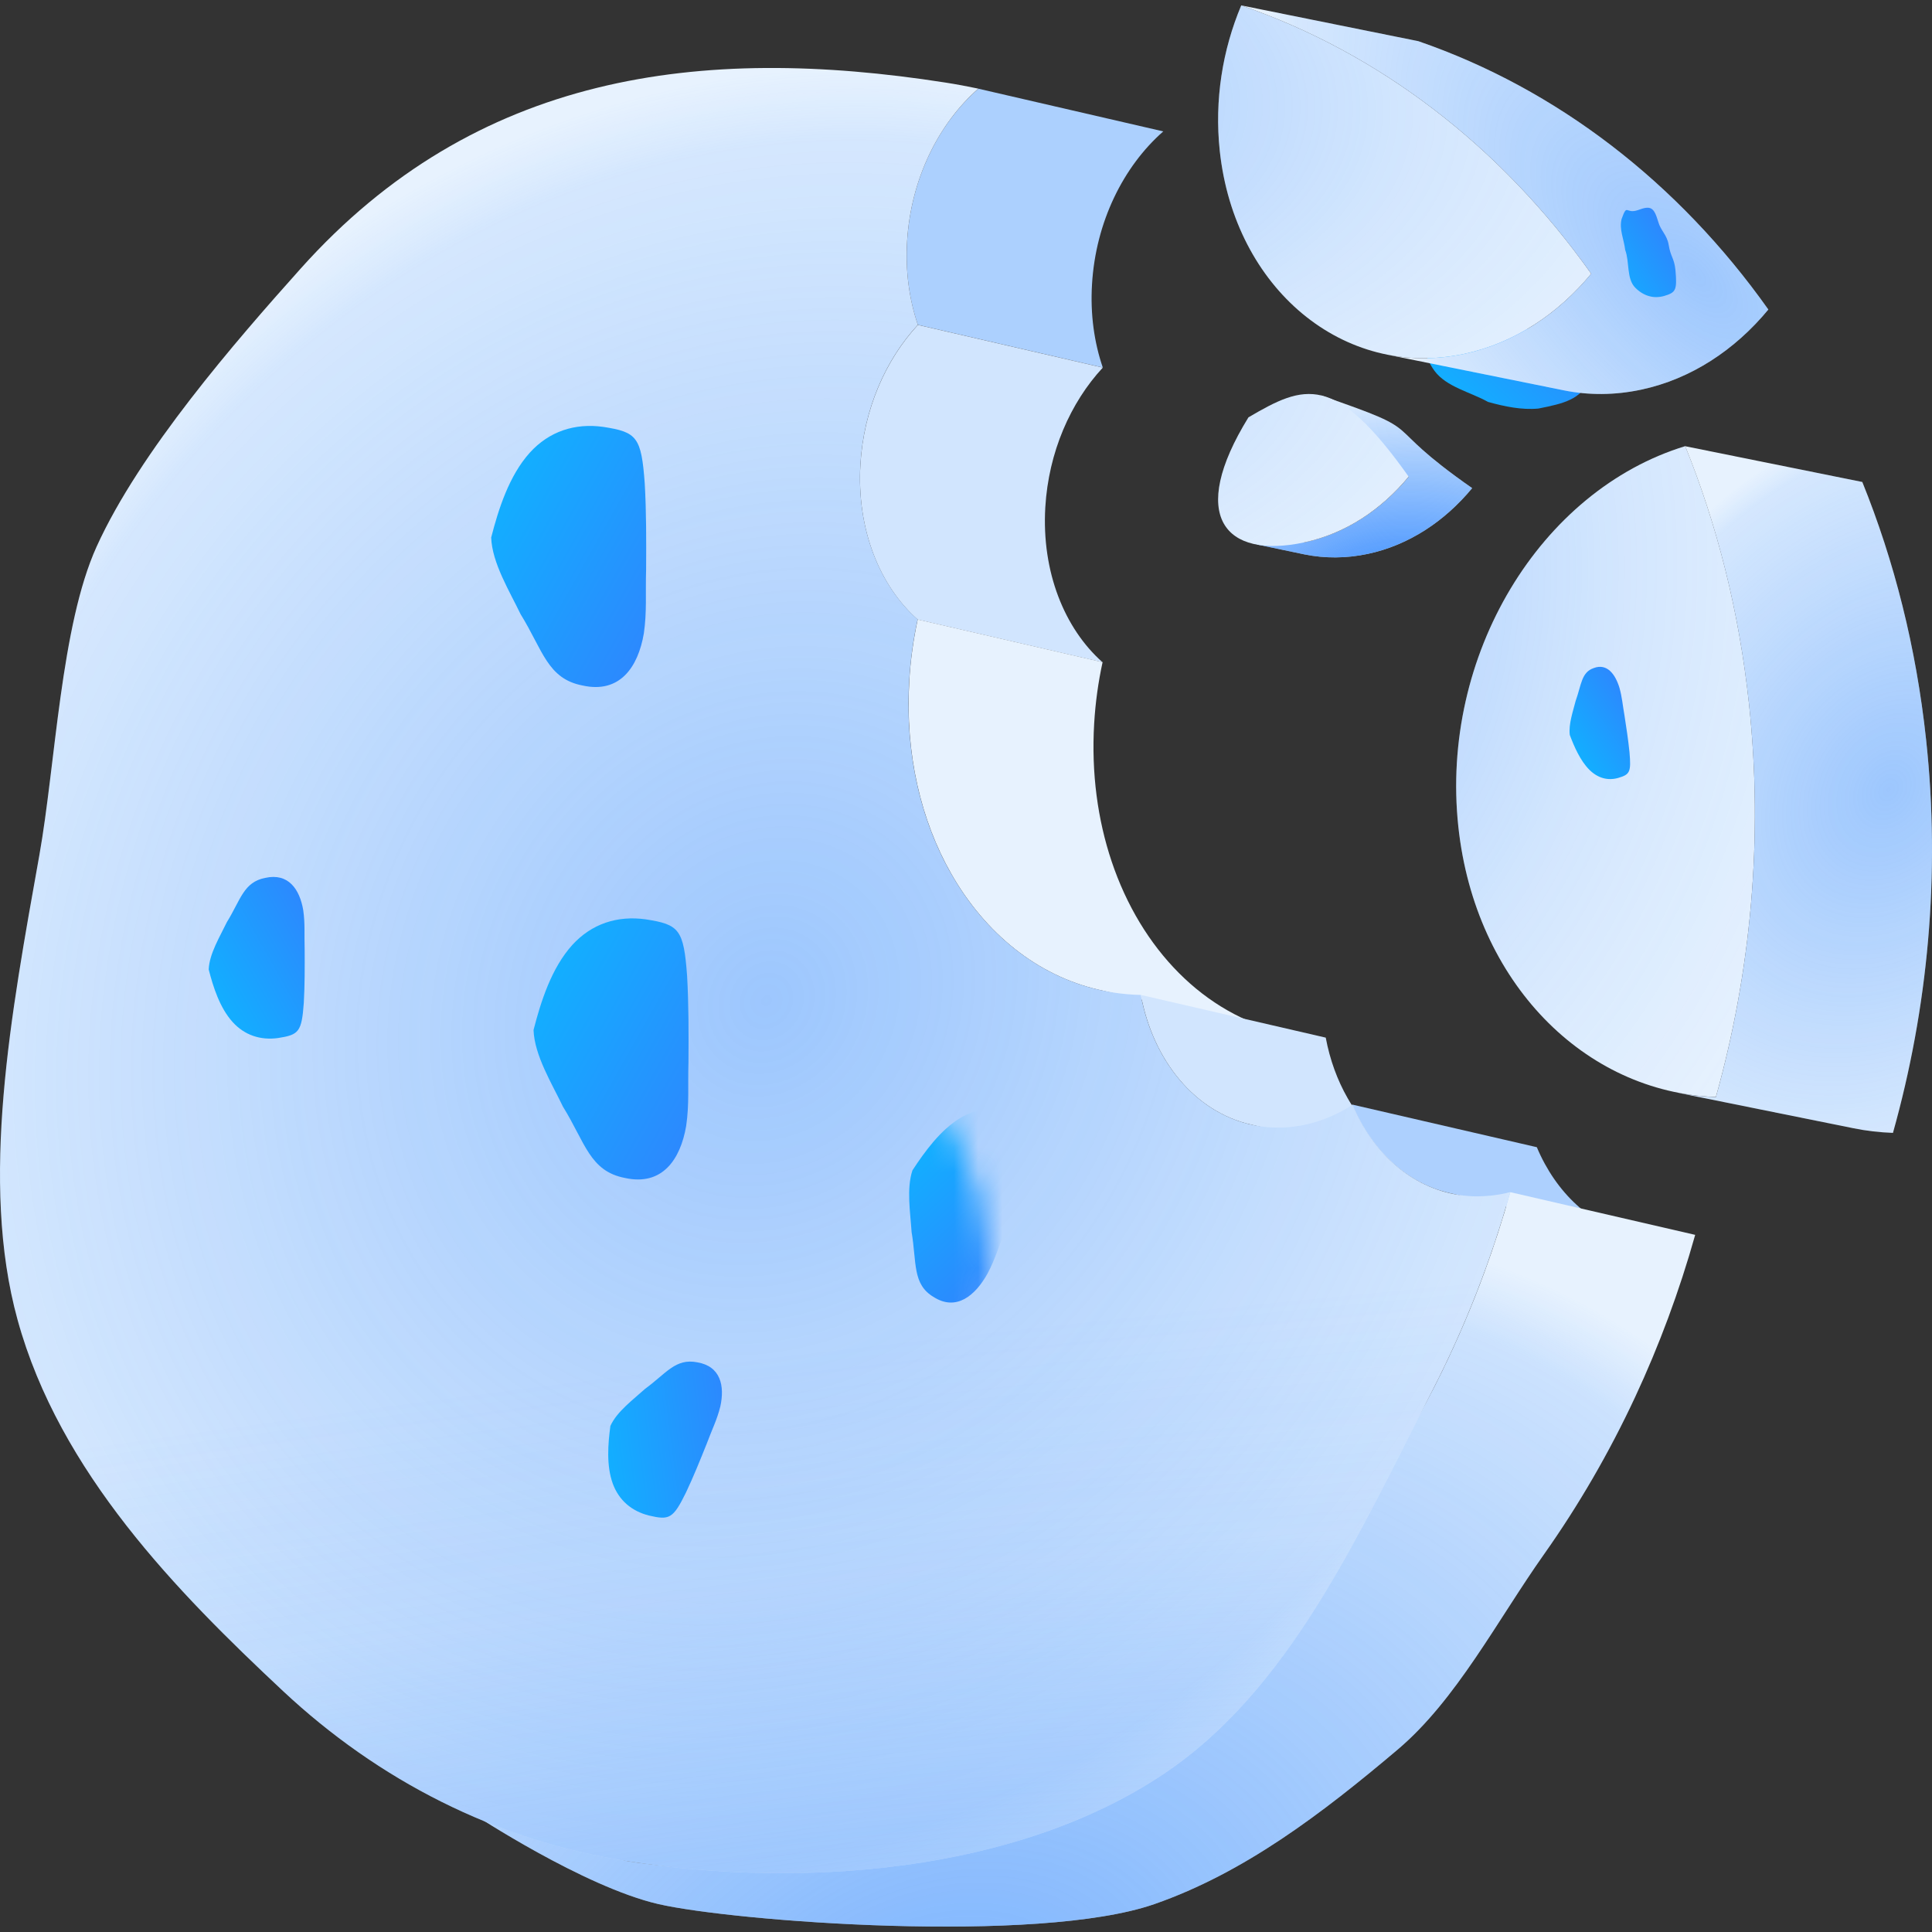 <svg width="80" height="80" viewBox="0 0 80 80" fill="none" xmlns="http://www.w3.org/2000/svg">
<rect x="0" y="0" width="80" height="80" fill="#333333" stroke="none"/>
<path d="M55.98 45.735L63.637 47.503C64.43 49.389 65.886 50.755 67.671 51.168L60.015 49.4C58.23 48.987 56.777 47.621 55.98 45.735Z" fill="#ADD0FE"/>
<path d="M62.538 49.365L70.194 51.133C69.536 53.476 68.7 55.721 67.708 57.847C66.626 60.166 65.358 62.345 63.935 64.358C62.003 67.088 60.307 70.388 57.875 72.445C54.726 75.108 51.517 77.548 47.811 78.841C42.981 80.526 30.349 79.559 27.252 78.841C24.155 78.122 19.597 75.112 19.597 75.112C20.216 75.255 25.375 76.972 26.011 77.073C30.239 77.733 34.449 77.353 38.446 76.099C40.797 75.361 43.074 74.321 45.238 73.012C47.581 71.596 49.79 69.865 51.816 67.862C53.672 66.028 55.374 63.965 56.885 61.708C57.926 60.15 58.876 58.5 59.722 56.768C60.365 55.451 60.949 54.087 61.466 52.68C61.863 51.599 62.221 50.494 62.538 49.365Z" fill="#E7F2FE"/>
<path d="M62.538 49.365L70.194 51.133C69.536 53.476 68.7 55.721 67.708 57.847C66.626 60.166 65.358 62.345 63.935 64.358C62.003 67.088 60.307 70.388 57.875 72.445C54.726 75.108 51.517 77.548 47.811 78.841C42.981 80.526 30.349 79.559 27.252 78.841C24.155 78.122 19.597 75.112 19.597 75.112C20.216 75.255 25.375 76.972 26.011 77.073C30.239 77.733 34.449 77.353 38.446 76.099C40.797 75.361 43.074 74.321 45.238 73.012C47.581 71.596 49.79 69.865 51.816 67.862C53.672 66.028 55.374 63.965 56.885 61.708C57.926 60.15 58.876 58.5 59.722 56.768C60.365 55.451 60.949 54.087 61.466 52.68C61.863 51.599 62.221 50.494 62.538 49.365Z" fill="url(#paint0_radial_12851_26245)" fill-opacity="0.6"/>
<path d="M65.808 15.773C65.412 16.534 64.809 16.699 63.703 16.917C63.012 16.982 62.309 16.835 61.617 16.643C60.894 16.236 59.893 16.027 59.398 15.354C58.939 14.724 58.867 14.056 59.148 13.426C59.492 12.691 59.647 12.624 60.935 12.938C61.712 13.138 62.495 13.382 63.263 13.624C63.923 13.848 64.394 13.951 64.973 14.211C65.846 14.625 66.26 14.974 65.808 15.773Z" fill="url(#paint1_linear_12851_26245)"/>
<path d="M40.513 3.673L48.169 5.441C46.521 6.885 45.37 9.189 45.218 11.773C45.143 13.014 45.309 14.183 45.665 15.22L38.008 13.452C37.653 12.415 37.487 11.246 37.561 10.005C37.713 7.418 38.862 5.114 40.513 3.673Z" fill="#ACD0FE"/>
<path d="M38.009 13.454L45.665 15.222C44.324 16.669 43.419 18.724 43.284 21.002C43.126 23.678 44.078 26.027 45.654 27.423L37.998 25.655C36.422 24.262 35.47 21.913 35.628 19.233C35.763 16.956 36.668 14.901 38.009 13.454Z" fill="#D1E5FE"/>
<path d="M38 25.651L45.656 27.419C45.476 28.244 45.358 29.092 45.307 29.963C45.186 32.012 45.453 33.946 46.029 35.665C47.251 39.311 49.867 41.992 53.152 42.751L45.496 40.983C42.944 40.395 40.795 38.645 39.39 36.183C38.134 33.982 37.473 31.213 37.651 28.195C37.702 27.324 37.822 26.473 38 25.651Z" fill="#E7F2FE"/>
<path d="M47.24 41.198L54.896 42.966C55.068 43.885 55.378 44.73 55.801 45.469C55.858 45.57 55.918 45.669 55.98 45.766C55.98 49.177 55.528 47.54 54.781 47.255L51.782 46.562C49.495 46.035 47.753 43.943 47.24 41.198Z" fill="#D1E5FE"/>
<path d="M61.251 49.536C61.686 49.53 62.116 49.473 62.535 49.364C61.728 52.238 60.653 54.962 59.352 57.502C56.194 63.667 53.384 69.995 48.155 73.476C42.026 77.557 33.202 78.195 26.007 77.072C20.512 76.215 15.655 73.705 11.715 70.018C7.353 65.936 2.464 60.968 0.726 54.644C-0.849 48.916 0.459 41.975 1.629 35.415C2.298 31.66 2.514 25.911 4.001 22.634C5.787 18.697 9.744 14.145 12.452 11.119C19.696 3.026 28.998 1.835 39.142 3.418C39.603 3.49 40.059 3.575 40.511 3.67C38.864 5.114 37.712 7.418 37.56 10.002C37.486 11.243 37.652 12.412 38.007 13.45C36.666 14.896 35.761 16.951 35.626 19.229C35.468 21.905 36.42 24.255 37.996 25.65C37.815 26.476 37.698 27.324 37.646 28.195C37.254 34.848 40.941 40.295 46.087 41.097C46.463 41.155 46.847 41.189 47.236 41.198C47.775 44.08 49.675 46.246 52.133 46.63C52.408 46.673 52.692 46.694 52.981 46.691C54.056 46.679 55.087 46.335 56.007 45.745C56.855 47.754 58.449 49.175 60.397 49.479C60.675 49.522 60.959 49.542 61.248 49.539L61.251 49.536Z" fill="#E7F2FE"/>
<path d="M61.251 49.536C61.686 49.53 62.116 49.473 62.535 49.364C61.728 52.238 60.653 54.962 59.352 57.502C56.194 63.667 53.384 69.995 48.155 73.476C42.026 77.557 33.202 78.195 26.007 77.072C20.512 76.215 15.655 73.705 11.715 70.018C7.353 65.936 2.464 60.968 0.726 54.644C-0.849 48.916 0.459 41.975 1.629 35.415C2.298 31.66 2.514 25.911 4.001 22.634C5.787 18.697 9.744 14.145 12.452 11.119C19.696 3.026 28.998 1.835 39.142 3.418C39.603 3.49 40.059 3.575 40.511 3.67C38.864 5.114 37.712 7.418 37.56 10.002C37.486 11.243 37.652 12.412 38.007 13.45C36.666 14.896 35.761 16.951 35.626 19.229C35.468 21.905 36.42 24.255 37.996 25.65C37.815 26.476 37.698 27.324 37.646 28.195C37.254 34.848 40.941 40.295 46.087 41.097C46.463 41.155 46.847 41.189 47.236 41.198C47.775 44.08 49.675 46.246 52.133 46.63C52.408 46.673 52.692 46.694 52.981 46.691C54.056 46.679 55.087 46.335 56.007 45.745C56.855 47.754 58.449 49.175 60.397 49.479C60.675 49.522 60.959 49.542 61.248 49.539L61.251 49.536Z" fill="url(#paint2_radial_12851_26245)" fill-opacity="0.4"/>
<path d="M61.251 49.536C61.686 49.53 62.116 49.473 62.535 49.364C61.728 52.238 60.653 54.962 59.352 57.502C56.194 63.667 53.384 69.995 48.155 73.476C42.026 77.557 33.202 78.195 26.007 77.072C20.512 76.215 15.655 73.705 11.715 70.018C7.353 65.936 2.464 60.968 0.726 54.644C-0.849 48.916 0.459 41.975 1.629 35.415C2.298 31.66 2.514 25.911 4.001 22.634C5.787 18.697 9.744 14.145 12.452 11.119C19.696 3.026 28.998 1.835 39.142 3.418C39.603 3.49 40.059 3.575 40.511 3.67C38.864 5.114 37.712 7.418 37.56 10.002C37.486 11.243 37.652 12.412 38.007 13.45C36.666 14.896 35.761 16.951 35.626 19.229C35.468 21.905 36.42 24.255 37.996 25.65C37.815 26.476 37.698 27.324 37.646 28.195C37.254 34.848 40.941 40.295 46.087 41.097C46.463 41.155 46.847 41.189 47.236 41.198C47.775 44.08 49.675 46.246 52.133 46.63C52.408 46.673 52.692 46.694 52.981 46.691C54.056 46.679 55.087 46.335 56.007 45.745C56.855 47.754 58.449 49.175 60.397 49.479C60.675 49.522 60.959 49.542 61.248 49.539L61.251 49.536Z" fill="url(#paint3_radial_12851_26245)" fill-opacity="0.4"/>
<path d="M71.051 45.425C65.621 45.236 61.079 40.689 60.386 34.227C59.627 27.136 63.776 20.308 69.781 18.474C71.102 21.737 72.013 25.319 72.423 29.147C73.022 34.737 72.495 40.268 71.051 45.425Z" fill="#E7F2FE"/>
<path d="M71.051 45.425C65.621 45.236 61.079 40.689 60.386 34.227C59.627 27.136 63.776 20.308 69.781 18.474C71.102 21.737 72.013 25.319 72.423 29.147C73.022 34.737 72.495 40.268 71.051 45.425Z" fill="url(#paint4_radial_12851_26245)" fill-opacity="0.4"/>
<path d="M79.756 30.632C79.346 26.804 78.435 23.222 77.114 19.958L69.781 18.477C71.102 21.741 72.013 25.322 72.423 29.151C73.022 34.741 72.495 40.271 71.051 45.429C70.495 45.409 69.95 45.346 69.415 45.237L76.747 46.718C77.28 46.827 77.827 46.89 78.383 46.91C79.83 41.752 80.357 36.222 79.756 30.632Z" fill="#E7F2FE"/>
<path d="M79.756 30.632C79.346 26.804 78.435 23.222 77.114 19.958L69.781 18.477C71.102 21.741 72.013 25.322 72.423 29.151C73.022 34.741 72.495 40.271 71.051 45.429C70.495 45.409 69.95 45.346 69.415 45.237L76.747 46.718C77.28 46.827 77.827 46.89 78.383 46.91C79.83 41.752 80.357 36.222 79.756 30.632Z" fill="url(#paint5_radial_12851_26245)" fill-opacity="0.4"/>
<path d="M60.626 14.654C55.649 15.717 51.121 11.954 50.508 6.249C50.282 4.138 50.623 2.06 51.397 0.224C57.127 2.201 62.159 6.072 65.889 11.335C64.511 13.003 62.695 14.212 60.626 14.654Z" fill="#E7F2FE"/>
<path d="M60.626 14.654C55.649 15.717 51.121 11.954 50.508 6.249C50.282 4.138 50.623 2.06 51.397 0.224C57.127 2.201 62.159 6.072 65.889 11.335C64.511 13.003 62.695 14.212 60.626 14.654Z" fill="url(#paint6_radial_12851_26245)" fill-opacity="0.4"/>
<path d="M58.73 1.705L51.398 0.224C57.128 2.201 62.16 6.072 65.89 11.335C64.512 13.003 62.696 14.212 60.627 14.654C59.526 14.889 58.446 14.889 57.426 14.682L64.759 16.164C65.779 16.37 66.859 16.37 67.959 16.135C70.028 15.694 71.845 14.485 73.223 12.817C69.492 7.553 64.461 3.682 58.73 1.705Z" fill="#E7F2FE"/>
<path d="M58.73 1.705L51.398 0.224C57.128 2.201 62.16 6.072 65.89 11.335C64.512 13.003 62.696 14.212 60.627 14.654C59.526 14.889 58.446 14.889 57.426 14.682L64.759 16.164C65.779 16.37 66.859 16.37 67.959 16.135C70.028 15.694 71.845 14.485 73.223 12.817C69.492 7.553 64.461 3.682 58.73 1.705Z" fill="url(#paint7_radial_12851_26245)" fill-opacity="0.4"/>
<path d="M54.697 16.375L54.492 16.733C55.992 17.718 55.377 18.325 58.335 19.741C57.204 21.109 55.715 22.101 54.018 22.462C52.867 22.462 53.646 21.692 52.034 22.543L54.018 22.957C54.855 23.126 55.74 23.126 56.643 22.934C58.339 22.572 59.829 21.58 60.959 20.213C56.857 17.345 59.397 17.996 54.697 16.375Z" fill="#E7F2FE"/>
<path d="M54.697 16.375L54.492 16.733C55.992 17.718 55.377 18.325 58.335 19.741C57.204 21.109 55.715 22.101 54.018 22.462C52.867 22.462 53.646 21.692 52.034 22.543L54.018 22.957C54.855 23.126 55.74 23.126 56.643 22.934C58.339 22.572 59.829 21.58 60.959 20.213C56.857 17.345 59.397 17.996 54.697 16.375Z" fill="url(#paint8_radial_12851_26245)"/>
<path d="M54.014 22.458C50.703 23.164 49.175 21.366 51.696 17.282C54.014 15.921 55.271 15.42 58.33 19.737C57.2 21.105 55.71 22.096 54.014 22.458Z" fill="#E7F2FE"/>
<path d="M54.014 22.458C50.703 23.164 49.175 21.366 51.696 17.282C54.014 15.921 55.271 15.42 58.33 19.737C57.2 21.105 55.71 22.096 54.014 22.458Z" fill="url(#paint9_radial_12851_26245)" fill-opacity="0.4"/>
<path d="M25.875 48.776C24.419 48.497 24.232 47.31 23.31 45.822C22.851 44.866 22.13 43.702 22.093 42.649C22.395 41.472 22.834 40.089 23.691 39.136C24.494 38.252 25.558 37.903 26.739 38.068C28.123 38.283 28.312 38.478 28.452 40.422C28.519 41.598 28.515 42.798 28.508 43.977C28.477 44.996 28.546 45.704 28.413 46.621C28.177 48.012 27.421 49.121 25.875 48.776Z" fill="url(#paint10_linear_12851_26245)"/>
<path d="M24.122 28.385C22.665 28.106 22.478 26.919 21.556 25.431C21.097 24.475 20.376 23.311 20.339 22.258C20.641 21.081 21.08 19.698 21.937 18.745C22.74 17.86 23.804 17.511 24.985 17.677C26.369 17.892 26.558 18.087 26.698 20.03C26.765 21.206 26.761 22.407 26.754 23.586C26.723 24.605 26.792 25.313 26.66 26.23C26.423 27.621 25.667 28.73 24.122 28.385Z" fill="url(#paint11_linear_12851_26245)"/>
<path d="M28.873 56.411C27.972 56.232 27.588 56.869 26.713 57.508C26.227 57.949 25.542 58.45 25.275 59.045C25.174 59.79 25.104 60.686 25.373 61.432C25.628 62.127 26.157 62.575 26.873 62.755C27.717 62.954 27.871 62.887 28.404 61.804C28.716 61.145 28.994 60.455 29.265 59.778C29.484 59.186 29.689 58.796 29.827 58.239C30.015 57.386 29.84 56.574 28.873 56.411Z" fill="url(#paint12_linear_12851_26245)"/>
<path d="M10.985 36.351C10.083 36.524 9.967 37.259 9.396 38.18C9.112 38.772 8.666 39.493 8.642 40.145C8.829 40.874 9.101 41.73 9.632 42.32C10.129 42.868 10.788 43.084 11.519 42.982C12.376 42.848 12.493 42.728 12.58 41.524C12.621 40.796 12.619 40.053 12.615 39.323C12.595 38.691 12.638 38.254 12.556 37.685C12.409 36.824 11.942 36.138 10.985 36.351Z" fill="url(#paint13_linear_12851_26245)"/>
<path d="M65.993 27.663C65.477 27.839 65.485 28.354 65.243 29.027C65.136 29.454 64.947 29.98 65.001 30.432C65.187 30.924 65.437 31.5 65.812 31.875C66.163 32.223 66.575 32.331 66.997 32.215C67.49 32.07 67.547 31.979 67.473 31.142C67.422 30.636 67.343 30.122 67.265 29.617C67.188 29.182 67.168 28.876 67.061 28.489C66.884 27.902 66.537 27.457 65.993 27.663Z" fill="url(#paint14_linear_12851_26245)"/>
<path d="M67.82 8.701C67.305 8.877 67.389 8.396 67.147 9.069C67.04 9.496 67.242 9.899 67.296 10.351C67.483 10.844 67.341 11.542 67.716 11.917C68.067 12.265 68.479 12.374 68.9 12.258C69.394 12.112 69.45 12.021 69.377 11.184C69.326 10.678 69.175 10.643 69.097 10.139C69.02 9.704 68.769 9.564 68.662 9.176C68.486 8.589 68.364 8.495 67.82 8.701Z" fill="url(#paint15_linear_12851_26245)"/>
<mask id="mask0_12851_26245" style="mask-type:alpha" maskUnits="userSpaceOnUse" x="33" y="43" width="8" height="15">
<ellipse cx="6.975" cy="3.478" rx="6.975" ry="3.478" transform="matrix(-0.259 -0.966 0.966 -0.259 35.61 58.024)" fill="#D9D9D9"/>
</mask>
<g mask="url(#mask0_12851_26245)">
<path d="M38.66 53.706C37.774 53.181 37.963 52.287 37.747 51.014C37.697 50.224 37.529 49.228 37.782 48.463C38.29 47.685 38.944 46.789 39.76 46.295C40.522 45.838 41.315 45.824 42.05 46.205C42.905 46.667 42.979 46.849 42.559 48.277C42.293 49.137 41.974 49.998 41.659 50.844C41.37 51.569 41.229 52.093 40.9 52.722C40.377 53.669 39.587 54.297 38.66 53.706Z" fill="url(#paint16_linear_12851_26245)"/>
</g>
<defs>
<radialGradient id="paint0_radial_12851_26245" cx="0" cy="0" r="1" gradientUnits="userSpaceOnUse" gradientTransform="translate(37.923 85.951) rotate(-123.977) scale(35.761 49.577)">
<stop stop-color="#2E86FE"/>
<stop offset="0.812" stop-color="#2E86FE" stop-opacity="0.25"/>
<stop offset="0.88" stop-color="#2E86FE" stop-opacity="0"/>
</radialGradient>
<linearGradient id="paint1_linear_12851_26245" x1="66.531" y1="14.893" x2="62.971" y2="18.812" gradientUnits="userSpaceOnUse">
<stop stop-color="#2E86FE"/>
<stop offset="1" stop-color="#12AFFF"/>
</linearGradient>
<radialGradient id="paint2_radial_12851_26245" cx="0" cy="0" r="1" gradientUnits="userSpaceOnUse" gradientTransform="translate(31.734 41.443) rotate(-147.414) scale(40.096 45.605)">
<stop stop-color="#2E86FE"/>
<stop offset="0.812" stop-color="#2E86FE" stop-opacity="0.25"/>
<stop offset="0.88" stop-color="#2E86FE" stop-opacity="0"/>
</radialGradient>
<radialGradient id="paint3_radial_12851_26245" cx="0" cy="0" r="1" gradientUnits="userSpaceOnUse" gradientTransform="translate(34.665 80.259) rotate(-97.042) scale(27.711 181.962)">
<stop stop-color="#2E86FE"/>
<stop offset="0.533" stop-color="#2E86FE" stop-opacity="0.25"/>
<stop offset="0.88" stop-color="#2E86FE" stop-opacity="0"/>
</radialGradient>
<radialGradient id="paint4_radial_12851_26245" cx="0" cy="0" r="1" gradientUnits="userSpaceOnUse" gradientTransform="translate(48.328 24.494) rotate(8.574) scale(34.104 39.563)">
<stop stop-color="#2E86FE"/>
<stop offset="0.569" stop-color="#2E86FE" stop-opacity="0.25"/>
<stop offset="0.88" stop-color="#2E86FE" stop-opacity="0"/>
</radialGradient>
<radialGradient id="paint5_radial_12851_26245" cx="0" cy="0" r="1" gradientUnits="userSpaceOnUse" gradientTransform="translate(78.211 32.694) rotate(-147.945) scale(15.059 19.339)">
<stop stop-color="#2E86FE"/>
<stop offset="0.812" stop-color="#2E86FE" stop-opacity="0.25"/>
<stop offset="0.88" stop-color="#2E86FE" stop-opacity="0"/>
</radialGradient>
<radialGradient id="paint6_radial_12851_26245" cx="0" cy="0" r="1" gradientUnits="userSpaceOnUse" gradientTransform="translate(35.49 3.487) rotate(3.744) scale(42.211 21.642)">
<stop stop-color="#2E86FE"/>
<stop offset="0.569" stop-color="#2E86FE" stop-opacity="0.25"/>
<stop offset="0.88" stop-color="#2E86FE" stop-opacity="0"/>
</radialGradient>
<radialGradient id="paint7_radial_12851_26245" cx="0" cy="0" r="1" gradientUnits="userSpaceOnUse" gradientTransform="translate(70.118 11.315) rotate(-134.029) scale(25.977 12.643)">
<stop stop-color="#2E86FE"/>
<stop offset="0.812" stop-color="#2E86FE" stop-opacity="0.25"/>
<stop offset="0.88" stop-color="#2E86FE" stop-opacity="0"/>
</radialGradient>
<radialGradient id="paint8_radial_12851_26245" cx="0" cy="0" r="1" gradientUnits="userSpaceOnUse" gradientTransform="translate(57.694 24.938) rotate(-96.771) scale(10.156 15.744)">
<stop stop-color="#2E86FE"/>
<stop offset="0.675" stop-color="#2E86FE" stop-opacity="0.25"/>
<stop offset="0.88" stop-color="#2E86FE" stop-opacity="0"/>
</radialGradient>
<radialGradient id="paint9_radial_12851_26245" cx="0" cy="0" r="1" gradientUnits="userSpaceOnUse" gradientTransform="translate(33.401 13.3) rotate(3.744) scale(34.615 17.748)">
<stop stop-color="#2E86FE"/>
<stop offset="0.569" stop-color="#2E86FE" stop-opacity="0.25"/>
<stop offset="0.88" stop-color="#2E86FE" stop-opacity="0"/>
</radialGradient>
<linearGradient id="paint10_linear_12851_26245" x1="28.084" y1="49.083" x2="20.264" y2="44.69" gradientUnits="userSpaceOnUse">
<stop stop-color="#2E86FE"/>
<stop offset="1" stop-color="#12AFFF"/>
</linearGradient>
<linearGradient id="paint11_linear_12851_26245" x1="26.33" y1="28.692" x2="18.51" y2="24.299" gradientUnits="userSpaceOnUse">
<stop stop-color="#2E86FE"/>
<stop offset="1" stop-color="#12AFFF"/>
</linearGradient>
<linearGradient id="paint12_linear_12851_26245" x1="30.211" y1="56.75" x2="24.701" y2="57.447" gradientUnits="userSpaceOnUse">
<stop stop-color="#2E86FE"/>
<stop offset="1" stop-color="#12AFFF"/>
</linearGradient>
<linearGradient id="paint13_linear_12851_26245" x1="12.352" y1="36.161" x2="7.51" y2="38.881" gradientUnits="userSpaceOnUse">
<stop stop-color="#2E86FE"/>
<stop offset="1" stop-color="#12AFFF"/>
</linearGradient>
<linearGradient id="paint14_linear_12851_26245" x1="66.782" y1="27.447" x2="63.985" y2="29.304" gradientUnits="userSpaceOnUse">
<stop stop-color="#2E86FE"/>
<stop offset="1" stop-color="#12AFFF"/>
</linearGradient>
<linearGradient id="paint15_linear_12851_26245" x1="68.012" y1="7.857" x2="65.215" y2="9.714" gradientUnits="userSpaceOnUse">
<stop stop-color="#2E86FE"/>
<stop offset="1" stop-color="#12AFFF"/>
</linearGradient>
<linearGradient id="paint16_linear_12851_26245" x1="40.034" y1="54.417" x2="35.725" y2="49.816" gradientUnits="userSpaceOnUse">
<stop stop-color="#2E86FE"/>
<stop offset="1" stop-color="#12AFFF"/>
</linearGradient>
</defs>
</svg>